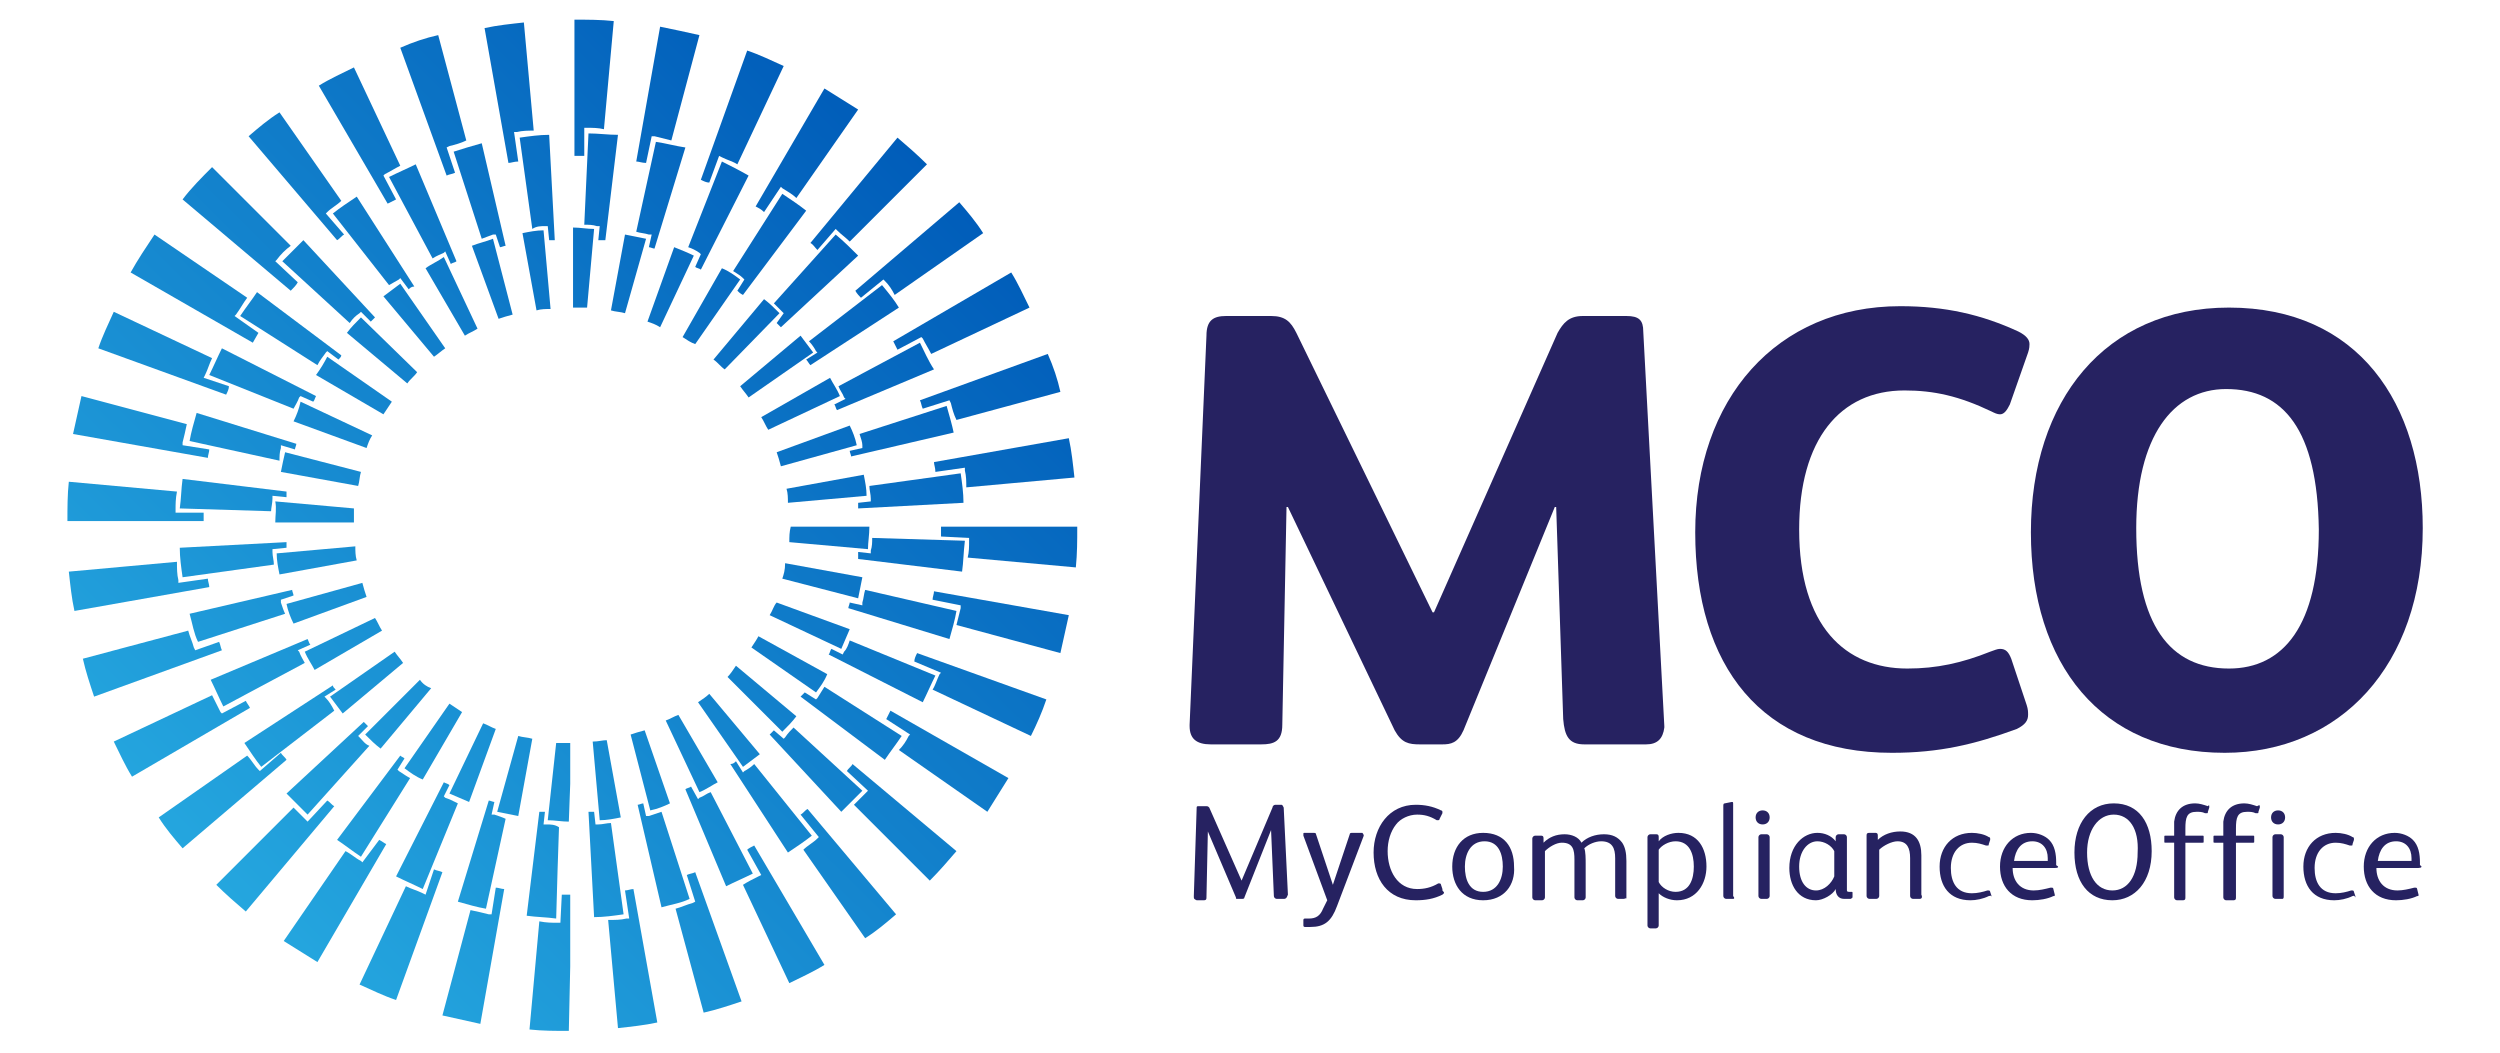 <?xml version="1.0" encoding="utf-8"?>
<!-- Generator: Adobe Illustrator 19.0.0, SVG Export Plug-In . SVG Version: 6.00 Build 0)  -->
<svg version="1.1" id="Layer_1" xmlns="http://www.w3.org/2000/svg" xmlns:xlink="http://www.w3.org/1999/xlink" x="0px" y="0px"
	 viewBox="0 0 178 75" style="enable-background:new 0 0 178 75;" xml:space="preserve">
<style type="text/css">
	.st0{fill:url(#XMLID_2_);}
	.st1{fill:url(#XMLID_3_);}
	.st2{fill:url(#XMLID_4_);}
	.st3{fill:url(#XMLID_5_);}
	.st4{fill:url(#XMLID_6_);}
	.st5{fill:url(#XMLID_7_);}
	.st6{fill:url(#XMLID_8_);}
	.st7{fill:url(#XMLID_9_);}
	.st8{fill:url(#XMLID_10_);}
	.st9{fill:url(#XMLID_11_);}
	.st10{fill:url(#XMLID_12_);}
	.st11{fill:url(#XMLID_13_);}
	.st12{fill:url(#XMLID_14_);}
	.st13{fill:url(#XMLID_15_);}
	.st14{fill:url(#XMLID_16_);}
	.st15{fill:url(#XMLID_17_);}
	.st16{fill:url(#XMLID_18_);}
	.st17{fill:url(#XMLID_19_);}
	.st18{fill:url(#XMLID_20_);}
	.st19{fill:url(#XMLID_21_);}
	.st20{fill:url(#XMLID_22_);}
	.st21{fill:url(#XMLID_23_);}
	.st22{fill:url(#XMLID_24_);}
	.st23{fill:url(#XMLID_25_);}
	.st24{fill:url(#XMLID_26_);}
	.st25{fill:url(#XMLID_27_);}
	.st26{fill:url(#XMLID_28_);}
	.st27{fill:url(#XMLID_29_);}
	.st28{fill:url(#XMLID_30_);}
	.st29{fill:url(#XMLID_31_);}
	.st30{fill:url(#XMLID_32_);}
	.st31{fill:url(#XMLID_33_);}
	.st32{fill:url(#XMLID_34_);}
	.st33{fill:url(#XMLID_35_);}
	.st34{fill:url(#XMLID_36_);}
	.st35{fill:url(#XMLID_37_);}
	.st36{fill:url(#XMLID_38_);}
	.st37{fill:url(#XMLID_39_);}
	.st38{fill:url(#XMLID_40_);}
	.st39{fill:url(#XMLID_41_);}
	.st40{fill:url(#XMLID_42_);}
	.st41{fill:url(#XMLID_43_);}
	.st42{fill:url(#XMLID_44_);}
	.st43{fill:url(#XMLID_45_);}
	.st44{fill:url(#XMLID_46_);}
	.st45{fill:url(#XMLID_47_);}
	.st46{fill:url(#XMLID_48_);}
	.st47{fill:url(#XMLID_49_);}
	.st48{fill:url(#XMLID_50_);}
	.st49{fill:url(#XMLID_51_);}
	.st50{fill:url(#XMLID_52_);}
	.st51{fill:url(#XMLID_53_);}
	.st52{fill:url(#XMLID_54_);}
	.st53{fill:url(#XMLID_55_);}
	.st54{fill:url(#XMLID_56_);}
	.st55{fill:url(#XMLID_57_);}
	.st56{fill:url(#XMLID_58_);}
	.st57{fill:url(#XMLID_59_);}
	.st58{fill:url(#XMLID_60_);}
	.st59{fill:url(#XMLID_61_);}
	.st60{fill:url(#XMLID_62_);}
	.st61{fill:url(#XMLID_63_);}
	.st62{fill:url(#XMLID_64_);}
	.st63{fill:url(#XMLID_65_);}
	.st64{fill:url(#XMLID_66_);}
	.st65{fill:url(#XMLID_67_);}
	.st66{fill:url(#XMLID_68_);}
	.st67{fill:url(#XMLID_69_);}
	.st68{fill:url(#XMLID_70_);}
	.st69{fill:url(#XMLID_71_);}
	.st70{fill:url(#XMLID_72_);}
	.st71{fill:url(#XMLID_73_);}
	.st72{fill:url(#XMLID_74_);}
	.st73{fill:url(#XMLID_75_);}
	.st74{fill:url(#XMLID_76_);}
	.st75{fill:url(#XMLID_77_);}
	.st76{fill:url(#XMLID_78_);}
	.st77{fill:url(#XMLID_79_);}
	.st78{fill:url(#XMLID_80_);}
	.st79{fill:url(#XMLID_81_);}
	.st80{fill:url(#XMLID_82_);}
	.st81{fill:url(#XMLID_83_);}
	.st82{fill:url(#XMLID_84_);}
	.st83{fill:url(#XMLID_85_);}
	.st84{fill:url(#XMLID_86_);}
	.st85{fill:url(#XMLID_87_);}
	.st86{fill:url(#XMLID_88_);}
	.st87{fill:url(#XMLID_89_);}
	.st88{fill:url(#XMLID_90_);}
	.st89{fill:url(#XMLID_91_);}
	.st90{fill:url(#XMLID_92_);}
	.st91{fill:url(#XMLID_93_);}
	.st92{fill:url(#XMLID_94_);}
	.st93{fill:url(#XMLID_95_);}
	.st94{fill:url(#XMLID_96_);}
	.st95{fill:url(#XMLID_97_);}
	.st96{fill:url(#XMLID_98_);}
	.st97{fill:url(#XMLID_99_);}
	.st98{fill:url(#XMLID_100_);}
	.st99{fill:url(#XMLID_101_);}
	.st100{fill:url(#XMLID_102_);}
	.st101{fill:url(#XMLID_103_);}
	.st102{fill:url(#XMLID_104_);}
	.st103{fill:url(#XMLID_105_);}
	.st104{fill:url(#XMLID_106_);}
	.st105{fill:url(#XMLID_107_);}
	.st106{fill:url(#XMLID_108_);}
	.st107{fill:url(#XMLID_109_);}
	.st108{fill:#262261;}
</style>
<g id="XMLID_305_">
	<g id="XMLID_359_">
		<g id="XMLID_468_">
			<linearGradient id="XMLID_2_" gradientUnits="userSpaceOnUse" x1="-8.255" y1="43.62" x2="44.722" y2="-10.06">
				<stop  offset="0" style="stop-color:#26A9E0"/>
				<stop  offset="1" style="stop-color:#005CB9"/>
			</linearGradient>
			<path id="XMLID_302_" class="st0" d="M16.7,22.5l0.1-0.1c0.3-0.4,0.5-0.8,0.8-1.2L11,16.7c-0.6,0.9-1.2,1.8-1.7,2.7l8.7,5
				c0.1-0.2,0.3-0.5,0.4-0.7L16.7,22.5z"/>
		</g>
		<g id="XMLID_466_">
			<linearGradient id="XMLID_3_" gradientUnits="userSpaceOnUse" x1="-8.711" y1="43.173" x2="44.268" y2="-10.509">
				<stop  offset="0" style="stop-color:#26A9E0"/>
				<stop  offset="1" style="stop-color:#005CB9"/>
			</linearGradient>
			<path id="XMLID_300_" class="st1" d="M19.6,18.6l0.1-0.1c0.3-0.4,0.6-0.7,1-1l-5.6-5.6c-0.7,0.7-1.5,1.5-2.1,2.3l7.7,6.5
				c0.2-0.2,0.4-0.4,0.5-0.6L19.6,18.6z"/>
		</g>
		<linearGradient id="XMLID_4_" gradientUnits="userSpaceOnUse" x1="28.764" y1="80.156" x2="81.742" y2="26.475">
			<stop  offset="0" style="stop-color:#26A9E0"/>
			<stop  offset="1" style="stop-color:#005CB9"/>
		</linearGradient>
		<path id="XMLID_299_" class="st2" d="M40.6,68.8l0-5.1c-0.2,0-0.4,0-0.6,0l-0.1,2l-0.2,0c-0.4,0-0.8,0-1.3-0.1l-0.7,7.7
			c0.9,0.1,1.9,0.1,2.8,0.1L40.6,68.8z"/>
		<linearGradient id="XMLID_5_" gradientUnits="userSpaceOnUse" x1="31.292" y1="82.65" x2="84.27" y2="28.969">
			<stop  offset="0" style="stop-color:#26A9E0"/>
			<stop  offset="1" style="stop-color:#005CB9"/>
		</linearGradient>
		<path id="XMLID_298_" class="st3" d="M45.1,63.3c-0.2,0-0.4,0.1-0.6,0.1l0.3,2l-0.2,0c-0.4,0.1-0.8,0.1-1.3,0.1l0.7,7.7
			c0.9-0.1,1.9-0.2,2.8-0.4L45.1,63.3z"/>
		<linearGradient id="XMLID_6_" gradientUnits="userSpaceOnUse" x1="25.691" y1="77.122" x2="78.668" y2="23.441">
			<stop  offset="0" style="stop-color:#26A9E0"/>
			<stop  offset="1" style="stop-color:#005CB9"/>
		</linearGradient>
		<path id="XMLID_297_" class="st4" d="M35,65.1l-0.2,0c-0.4-0.1-0.8-0.2-1.3-0.3l-2,7.5c0.9,0.2,1.8,0.4,2.7,0.6l1.7-9.6
			c-0.2,0-0.4-0.1-0.6-0.1L35,65.1z"/>
		<linearGradient id="XMLID_7_" gradientUnits="userSpaceOnUse" x1="33.296" y1="84.628" x2="86.274" y2="30.947">
			<stop  offset="0" style="stop-color:#26A9E0"/>
			<stop  offset="1" style="stop-color:#005CB9"/>
		</linearGradient>
		<path id="XMLID_296_" class="st5" d="M49.5,62.1c-0.2,0.1-0.4,0.1-0.6,0.2l0.6,1.9l-0.2,0.1c-0.4,0.1-0.8,0.3-1.2,0.4l2,7.4
			c0.9-0.2,1.8-0.5,2.7-0.8L49.5,62.1z"/>
		<linearGradient id="XMLID_8_" gradientUnits="userSpaceOnUse" x1="22.155" y1="73.632" x2="75.132" y2="19.952">
			<stop  offset="0" style="stop-color:#26A9E0"/>
			<stop  offset="1" style="stop-color:#005CB9"/>
		</linearGradient>
		<path id="XMLID_295_" class="st6" d="M30.3,63.7l-0.2-0.1c-0.4-0.2-0.8-0.3-1.2-0.5l-3.3,7c0.9,0.4,1.7,0.8,2.6,1.1l3.3-9.1
			c-0.2-0.1-0.4-0.1-0.6-0.2L30.3,63.7z"/>
		<linearGradient id="XMLID_9_" gradientUnits="userSpaceOnUse" x1="34.693" y1="86.005" x2="87.669" y2="32.325">
			<stop  offset="0" style="stop-color:#26A9E0"/>
			<stop  offset="1" style="stop-color:#005CB9"/>
		</linearGradient>
		<path id="XMLID_294_" class="st7" d="M53.7,60.2c-0.2,0.1-0.4,0.2-0.5,0.3l1,1.8L54,62.4c-0.4,0.2-0.8,0.4-1.1,0.6l3.3,7
			c0.8-0.4,1.7-0.8,2.5-1.3L53.7,60.2z"/>
		<linearGradient id="XMLID_10_" gradientUnits="userSpaceOnUse" x1="18.352" y1="69.879" x2="71.33" y2="16.198">
			<stop  offset="0" style="stop-color:#26A9E0"/>
			<stop  offset="1" style="stop-color:#005CB9"/>
		</linearGradient>
		<path id="XMLID_293_" class="st8" d="M25.8,61.4l-0.1-0.1c-0.4-0.2-0.7-0.5-1.1-0.7L20.2,67c0.8,0.5,1.6,1,2.4,1.5l4.9-8.4
			c-0.2-0.1-0.3-0.2-0.5-0.3L25.8,61.4z"/>
		<linearGradient id="XMLID_11_" gradientUnits="userSpaceOnUse" x1="35.441" y1="86.744" x2="88.418" y2="33.064">
			<stop  offset="0" style="stop-color:#26A9E0"/>
			<stop  offset="1" style="stop-color:#005CB9"/>
		</linearGradient>
		<path id="XMLID_292_" class="st9" d="M57.5,57.6c-0.2,0.1-0.3,0.3-0.5,0.4l1.3,1.6l-0.1,0.1c-0.3,0.3-0.7,0.5-1,0.8l4.4,6.3
			c0.8-0.5,1.5-1.1,2.2-1.7L57.5,57.6z"/>
		<linearGradient id="XMLID_12_" gradientUnits="userSpaceOnUse" x1="14.384" y1="65.964" x2="67.363" y2="12.282">
			<stop  offset="0" style="stop-color:#26A9E0"/>
			<stop  offset="1" style="stop-color:#005CB9"/>
		</linearGradient>
		<path id="XMLID_291_" class="st10" d="M21.9,58.5l-0.1-0.1c-0.3-0.3-0.6-0.6-0.9-0.9L15.4,63c0.7,0.7,1.4,1.3,2.1,1.9l6.3-7.5
			c-0.2-0.1-0.3-0.3-0.5-0.4L21.9,58.5z"/>
		<linearGradient id="XMLID_13_" gradientUnits="userSpaceOnUse" x1="35.55" y1="86.851" x2="88.526" y2="33.171">
			<stop  offset="0" style="stop-color:#26A9E0"/>
			<stop  offset="1" style="stop-color:#005CB9"/>
		</linearGradient>
		<path id="XMLID_290_" class="st11" d="M60.7,54.4c-0.1,0.2-0.3,0.3-0.4,0.5l1.5,1.4l-0.1,0.1c-0.3,0.3-0.6,0.6-0.9,0.9l5.4,5.4
			c0.7-0.7,1.3-1.4,1.9-2.1L60.7,54.4z"/>
		<linearGradient id="XMLID_14_" gradientUnits="userSpaceOnUse" x1="10.251" y1="61.885" x2="63.228" y2="8.205">
			<stop  offset="0" style="stop-color:#26A9E0"/>
			<stop  offset="1" style="stop-color:#005CB9"/>
		</linearGradient>
		<path id="XMLID_289_" class="st12" d="M18.5,54.9l-0.1-0.1c-0.3-0.3-0.5-0.7-0.8-1l-6.3,4.4c0.5,0.8,1.1,1.5,1.7,2.2l7.4-6.3
			c-0.1-0.2-0.3-0.3-0.4-0.5L18.5,54.9z"/>
		<linearGradient id="XMLID_15_" gradientUnits="userSpaceOnUse" x1="35.098" y1="86.407" x2="88.076" y2="32.725">
			<stop  offset="0" style="stop-color:#26A9E0"/>
			<stop  offset="1" style="stop-color:#005CB9"/>
		</linearGradient>
		<path id="XMLID_288_" class="st13" d="M63.4,50.6c-0.1,0.2-0.2,0.4-0.3,0.6l1.7,1.1l-0.1,0.1c-0.2,0.4-0.4,0.7-0.7,1l6.3,4.4
			c0.5-0.8,1-1.6,1.5-2.4L63.4,50.6z"/>
		<linearGradient id="XMLID_16_" gradientUnits="userSpaceOnUse" x1="6.493" y1="58.176" x2="59.471" y2="4.495">
			<stop  offset="0" style="stop-color:#26A9E0"/>
			<stop  offset="1" style="stop-color:#005CB9"/>
		</linearGradient>
		<path id="XMLID_287_" class="st14" d="M15.8,50.8l-0.1-0.1c-0.2-0.4-0.4-0.8-0.6-1.2l-7,3.3c0.4,0.8,0.8,1.7,1.3,2.5l8.4-4.9
			c-0.1-0.2-0.2-0.3-0.3-0.5L15.8,50.8z"/>
		<linearGradient id="XMLID_17_" gradientUnits="userSpaceOnUse" x1="33.989" y1="85.313" x2="86.968" y2="31.631">
			<stop  offset="0" style="stop-color:#26A9E0"/>
			<stop  offset="1" style="stop-color:#005CB9"/>
		</linearGradient>
		<path id="XMLID_286_" class="st15" d="M65.3,46.5c-0.1,0.2-0.2,0.4-0.2,0.6l1.9,0.8L66.9,48c-0.2,0.4-0.3,0.8-0.5,1.1l7,3.3
			c0.4-0.8,0.8-1.7,1.1-2.6L65.3,46.5z"/>
		<linearGradient id="XMLID_18_" gradientUnits="userSpaceOnUse" x1="2.947" y1="54.676" x2="55.925" y2="0.996">
			<stop  offset="0" style="stop-color:#26A9E0"/>
			<stop  offset="1" style="stop-color:#005CB9"/>
		</linearGradient>
		<path id="XMLID_285_" class="st16" d="M13.9,46.3l-0.1-0.2c-0.1-0.4-0.3-0.8-0.4-1.2l-7.5,2c0.2,0.9,0.5,1.8,0.8,2.7l9.1-3.3
			c-0.1-0.2-0.1-0.4-0.2-0.6L13.9,46.3z"/>
		<linearGradient id="XMLID_19_" gradientUnits="userSpaceOnUse" x1="32.253" y1="83.599" x2="85.23" y2="29.917">
			<stop  offset="0" style="stop-color:#26A9E0"/>
			<stop  offset="1" style="stop-color:#005CB9"/>
		</linearGradient>
		<path id="XMLID_284_" class="st17" d="M66.5,42.1c0,0.2-0.1,0.4-0.1,0.6l2,0.4l0,0.2c-0.1,0.4-0.2,0.8-0.3,1.2l7.4,2
			c0.2-0.9,0.4-1.8,0.6-2.7L66.5,42.1z"/>
		<linearGradient id="XMLID_20_" gradientUnits="userSpaceOnUse" x1="-0.278" y1="51.493" x2="52.7" y2="-2.188">
			<stop  offset="0" style="stop-color:#26A9E0"/>
			<stop  offset="1" style="stop-color:#005CB9"/>
		</linearGradient>
		<path id="XMLID_283_" class="st18" d="M12.7,41.5l0-0.2c-0.1-0.4-0.1-0.8-0.1-1.3l-7.7,0.7c0.1,0.9,0.2,1.9,0.4,2.8l9.6-1.7
			c0-0.2-0.1-0.4-0.1-0.6L12.7,41.5z"/>
		<linearGradient id="XMLID_21_" gradientUnits="userSpaceOnUse" x1="29.926" y1="81.302" x2="82.903" y2="27.621">
			<stop  offset="0" style="stop-color:#26A9E0"/>
			<stop  offset="1" style="stop-color:#005CB9"/>
		</linearGradient>
		<path id="XMLID_282_" class="st19" d="M67,37.5c0,0.2,0,0.4,0,0.7l2,0.1l0,0.2c0,0.4,0,0.8-0.1,1.2l7.7,0.7c0.1-1,0.1-1.9,0.1-2.9
			L67,37.5z"/>
		<linearGradient id="XMLID_22_" gradientUnits="userSpaceOnUse" x1="-3.087" y1="48.721" x2="49.891" y2="-4.96">
			<stop  offset="0" style="stop-color:#26A9E0"/>
			<stop  offset="1" style="stop-color:#005CB9"/>
		</linearGradient>
		<path id="XMLID_281_" class="st20" d="M12.5,36.5l0-0.2c0-0.4,0-0.8,0.1-1.3l-7.7-0.7c-0.1,0.9-0.1,1.9-0.1,2.8h9.7
			c0-0.2,0-0.4,0-0.6L12.5,36.5z"/>
		<linearGradient id="XMLID_23_" gradientUnits="userSpaceOnUse" x1="27.092" y1="78.504" x2="80.069" y2="24.824">
			<stop  offset="0" style="stop-color:#26A9E0"/>
			<stop  offset="1" style="stop-color:#005CB9"/>
		</linearGradient>
		<path id="XMLID_280_" class="st21" d="M68.7,33.3l0,0.2c0.1,0.4,0.1,0.8,0.1,1.2l7.7-0.7c-0.1-0.9-0.2-1.9-0.4-2.8l-9.6,1.7
			c0,0.2,0.1,0.4,0.1,0.7L68.7,33.3z"/>
		<linearGradient id="XMLID_24_" gradientUnits="userSpaceOnUse" x1="-5.405" y1="46.434" x2="47.572" y2="-7.247">
			<stop  offset="0" style="stop-color:#26A9E0"/>
			<stop  offset="1" style="stop-color:#005CB9"/>
		</linearGradient>
		<path id="XMLID_279_" class="st22" d="M13,31.7l0-0.2c0.1-0.4,0.2-0.8,0.3-1.3l-7.5-2c-0.2,0.9-0.4,1.8-0.6,2.7l9.6,1.7
			c0-0.2,0.1-0.4,0.1-0.6L13,31.7z"/>
		<linearGradient id="XMLID_25_" gradientUnits="userSpaceOnUse" x1="23.864" y1="75.319" x2="76.841" y2="21.639">
			<stop  offset="0" style="stop-color:#26A9E0"/>
			<stop  offset="1" style="stop-color:#005CB9"/>
		</linearGradient>
		<path id="XMLID_278_" class="st23" d="M67.6,28.5l0.1,0.2c0.1,0.4,0.2,0.8,0.4,1.2l7.4-2c-0.2-0.9-0.5-1.8-0.9-2.7l-9.1,3.3
			c0.1,0.2,0.1,0.4,0.2,0.6L67.6,28.5z"/>
		<linearGradient id="XMLID_26_" gradientUnits="userSpaceOnUse" x1="-7.146" y1="44.715" x2="45.831" y2="-8.965">
			<stop  offset="0" style="stop-color:#26A9E0"/>
			<stop  offset="1" style="stop-color:#005CB9"/>
		</linearGradient>
		<path id="XMLID_277_" class="st24" d="M14.5,26.9l0.1-0.2c0.2-0.4,0.3-0.8,0.5-1.2l-7-3.3c-0.4,0.9-0.8,1.7-1.1,2.6l9.1,3.3
			c0.1-0.2,0.2-0.4,0.2-0.6L14.5,26.9z"/>
		<linearGradient id="XMLID_27_" gradientUnits="userSpaceOnUse" x1="20.316" y1="71.818" x2="73.293" y2="18.137">
			<stop  offset="0" style="stop-color:#26A9E0"/>
			<stop  offset="1" style="stop-color:#005CB9"/>
		</linearGradient>
		<path id="XMLID_276_" class="st25" d="M65.6,24l0.1,0.1c0.2,0.4,0.4,0.7,0.6,1.1l7-3.3c-0.4-0.8-0.8-1.7-1.3-2.5l-8.4,4.9
			c0.1,0.2,0.2,0.4,0.3,0.6L65.6,24z"/>
		<linearGradient id="XMLID_28_" gradientUnits="userSpaceOnUse" x1="16.557" y1="68.108" x2="69.534" y2="14.427">
			<stop  offset="0" style="stop-color:#26A9E0"/>
			<stop  offset="1" style="stop-color:#005CB9"/>
		</linearGradient>
		<path id="XMLID_275_" class="st26" d="M62.9,19.9L63,20c0.3,0.3,0.5,0.6,0.7,1l6.3-4.4c-0.5-0.8-1.1-1.5-1.7-2.2l-7.4,6.3
			c0.1,0.2,0.3,0.4,0.4,0.5L62.9,19.9z"/>
		<linearGradient id="XMLID_29_" gradientUnits="userSpaceOnUse" x1="12.42" y1="64.023" x2="65.397" y2="10.344">
			<stop  offset="0" style="stop-color:#26A9E0"/>
			<stop  offset="1" style="stop-color:#005CB9"/>
		</linearGradient>
		<path id="XMLID_274_" class="st27" d="M59.5,16.3l0.1,0.1c0.3,0.3,0.6,0.5,0.9,0.8l5.5-5.5c-0.7-0.7-1.4-1.3-2.1-1.9l-6.2,7.5
			c0.2,0.1,0.3,0.3,0.5,0.5L59.5,16.3z"/>
		<linearGradient id="XMLID_30_" gradientUnits="userSpaceOnUse" x1="-8.609" y1="43.271" x2="44.368" y2="-10.409">
			<stop  offset="0" style="stop-color:#26A9E0"/>
			<stop  offset="1" style="stop-color:#005CB9"/>
		</linearGradient>
		<path id="XMLID_273_" class="st28" d="M23.2,15.2l0.1-0.1c0.3-0.3,0.7-0.5,1-0.8L19.9,8c-0.8,0.5-1.5,1.1-2.2,1.7l6.3,7.4
			c0.2-0.1,0.3-0.3,0.5-0.4L23.2,15.2z"/>
		<linearGradient id="XMLID_31_" gradientUnits="userSpaceOnUse" x1="8.457" y1="60.114" x2="61.434" y2="6.433">
			<stop  offset="0" style="stop-color:#26A9E0"/>
			<stop  offset="1" style="stop-color:#005CB9"/>
		</linearGradient>
		<path id="XMLID_272_" class="st29" d="M55.6,13.3l0.1,0.1c0.3,0.2,0.7,0.4,1,0.7l4.4-6.3c-0.8-0.5-1.6-1-2.4-1.5l-4.9,8.4
			c0.2,0.1,0.4,0.2,0.6,0.4L55.6,13.3z"/>
		<linearGradient id="XMLID_32_" gradientUnits="userSpaceOnUse" x1="-7.863" y1="44.009" x2="45.115" y2="-9.673">
			<stop  offset="0" style="stop-color:#26A9E0"/>
			<stop  offset="1" style="stop-color:#005CB9"/>
		</linearGradient>
		<path id="XMLID_271_" class="st30" d="M27.3,12.5l0.1-0.1c0.4-0.2,0.7-0.4,1.1-0.6l-3.3-7c-0.8,0.4-1.7,0.8-2.5,1.3l4.9,8.4
			c0.2-0.1,0.4-0.2,0.6-0.3L27.3,12.5z"/>
		<linearGradient id="XMLID_33_" gradientUnits="userSpaceOnUse" x1="4.657" y1="56.364" x2="57.635" y2="2.683">
			<stop  offset="0" style="stop-color:#26A9E0"/>
			<stop  offset="1" style="stop-color:#005CB9"/>
		</linearGradient>
		<path id="XMLID_270_" class="st31" d="M51.2,11.1l0.2,0.1c0.4,0.2,0.8,0.3,1.1,0.5l3.3-7c-0.9-0.4-1.7-0.8-2.6-1.1l-3.3,9.2
			c0.2,0.1,0.4,0.2,0.6,0.2L51.2,11.1z"/>
		<linearGradient id="XMLID_34_" gradientUnits="userSpaceOnUse" x1="-6.469" y1="45.386" x2="46.51" y2="-8.296">
			<stop  offset="0" style="stop-color:#26A9E0"/>
			<stop  offset="1" style="stop-color:#005CB9"/>
		</linearGradient>
		<path id="XMLID_269_" class="st32" d="M31.8,10.5l0.2-0.1c0.4-0.1,0.8-0.2,1.2-0.4l-2-7.5c-0.9,0.2-1.8,0.5-2.7,0.9l3.3,9.1
			c0.2-0.1,0.4-0.1,0.6-0.2L31.8,10.5z"/>
		<linearGradient id="XMLID_35_" gradientUnits="userSpaceOnUse" x1="1.127" y1="52.881" x2="54.105" y2="-0.8">
			<stop  offset="0" style="stop-color:#26A9E0"/>
			<stop  offset="1" style="stop-color:#005CB9"/>
		</linearGradient>
		<path id="XMLID_268_" class="st33" d="M46.4,9.7l0.2,0c0.4,0.1,0.8,0.2,1.2,0.3l2-7.5C48.9,2.3,48,2.1,47,1.9l-1.7,9.6
			c0.2,0,0.4,0.1,0.7,0.1L46.4,9.7z"/>
		<linearGradient id="XMLID_36_" gradientUnits="userSpaceOnUse" x1="-4.463" y1="47.364" x2="48.515" y2="-6.317">
			<stop  offset="0" style="stop-color:#26A9E0"/>
			<stop  offset="1" style="stop-color:#005CB9"/>
		</linearGradient>
		<path id="XMLID_267_" class="st34" d="M36.6,9.4l0.2,0c0.4-0.1,0.8-0.1,1.2-0.1l-0.7-7.7c-0.9,0.1-1.9,0.2-2.8,0.4l1.7,9.6
			c0.2,0,0.4-0.1,0.7-0.1L36.6,9.4z"/>
		<linearGradient id="XMLID_37_" gradientUnits="userSpaceOnUse" x1="-1.915" y1="49.877" x2="51.062" y2="-3.803">
			<stop  offset="0" style="stop-color:#26A9E0"/>
			<stop  offset="1" style="stop-color:#005CB9"/>
		</linearGradient>
		<path id="XMLID_266_" class="st35" d="M41.6,9.1l0.2,0c0.4,0,0.8,0,1.2,0.1l0.7-7.7c-0.9-0.1-1.9-0.1-2.8-0.1v9.7
			c0.2,0,0.5,0,0.7,0L41.6,9.1z"/>
		<linearGradient id="XMLID_38_" gradientUnits="userSpaceOnUse" x1="24.615" y1="76.06" x2="77.593" y2="22.38">
			<stop  offset="0" style="stop-color:#26A9E0"/>
			<stop  offset="1" style="stop-color:#005CB9"/>
		</linearGradient>
		<path id="XMLID_265_" class="st36" d="M38.9,58.7l-0.2,0l0.1-0.9c-0.1,0-0.3,0-0.4,0l-0.9,7.4c0.7,0.1,1.4,0.1,2.1,0.2l0.1-3.5
			l0.1-3C39.5,58.7,39.2,58.7,38.9,58.7z"/>
		<linearGradient id="XMLID_39_" gradientUnits="userSpaceOnUse" x1="26.714" y1="78.132" x2="79.691" y2="24.451">
			<stop  offset="0" style="stop-color:#26A9E0"/>
			<stop  offset="1" style="stop-color:#005CB9"/>
		</linearGradient>
		<path id="XMLID_264_" class="st37" d="M42.6,58.7l-0.2,0l-0.1-0.9c-0.1,0-0.3,0-0.4,0l0.4,7.5c0.7,0,1.4-0.1,2.1-0.2l-0.9-6.5
			C43.2,58.6,42.9,58.7,42.6,58.7z"/>
		<linearGradient id="XMLID_40_" gradientUnits="userSpaceOnUse" x1="22.166" y1="73.643" x2="75.143" y2="19.963">
			<stop  offset="0" style="stop-color:#26A9E0"/>
			<stop  offset="1" style="stop-color:#005CB9"/>
		</linearGradient>
		<path id="XMLID_263_" class="st38" d="M35.2,58L35,58l0.2-0.9c-0.1,0-0.3-0.1-0.4-0.1l-2.2,7.2c0.7,0.2,1.4,0.4,2,0.5l1.4-6.4
			C35.8,58.2,35.5,58.1,35.2,58z"/>
		<linearGradient id="XMLID_41_" gradientUnits="userSpaceOnUse" x1="28.418" y1="79.813" x2="81.395" y2="26.133">
			<stop  offset="0" style="stop-color:#26A9E0"/>
			<stop  offset="1" style="stop-color:#005CB9"/>
		</linearGradient>
		<path id="XMLID_262_" class="st39" d="M47.1,57.8c-0.3,0.1-0.6,0.2-0.9,0.3l-0.2,0l-0.2-0.9c-0.1,0-0.3,0.1-0.4,0.1l1.7,7.3
			c0.7-0.2,1.4-0.3,2-0.6L47.1,57.8z"/>
		<linearGradient id="XMLID_42_" gradientUnits="userSpaceOnUse" x1="19.458" y1="70.971" x2="72.436" y2="17.29">
			<stop  offset="0" style="stop-color:#26A9E0"/>
			<stop  offset="1" style="stop-color:#005CB9"/>
		</linearGradient>
		<path id="XMLID_261_" class="st40" d="M31.7,56.8l-0.1-0.1l0.4-0.8c-0.1-0.1-0.2-0.1-0.4-0.2l-3.4,6.7c0.6,0.3,1.3,0.6,1.9,0.9
			l2.5-6.1C32.2,57,32,56.9,31.7,56.8z"/>
		<linearGradient id="XMLID_43_" gradientUnits="userSpaceOnUse" x1="29.665" y1="81.043" x2="82.641" y2="27.364">
			<stop  offset="0" style="stop-color:#26A9E0"/>
			<stop  offset="1" style="stop-color:#005CB9"/>
		</linearGradient>
		<path id="XMLID_260_" class="st41" d="M50.6,56.4c-0.3,0.1-0.5,0.3-0.8,0.4l-0.1,0.1L49.2,56c-0.1,0.1-0.3,0.1-0.4,0.2l2.9,6.9
			c0.6-0.3,1.3-0.6,1.9-0.9L50.6,56.4z"/>
		<linearGradient id="XMLID_44_" gradientUnits="userSpaceOnUse" x1="16.564" y1="68.115" x2="69.541" y2="14.435">
			<stop  offset="0" style="stop-color:#26A9E0"/>
			<stop  offset="1" style="stop-color:#005CB9"/>
		</linearGradient>
		<path id="XMLID_259_" class="st42" d="M28.4,54.9l-0.1-0.1l0.5-0.8c-0.1-0.1-0.2-0.1-0.3-0.2l-4.5,6c0.6,0.4,1.1,0.8,1.7,1.2
			l3.5-5.6C29,55.3,28.7,55.1,28.4,54.9z"/>
		<linearGradient id="XMLID_45_" gradientUnits="userSpaceOnUse" x1="30.417" y1="81.786" x2="83.394" y2="28.106">
			<stop  offset="0" style="stop-color:#26A9E0"/>
			<stop  offset="1" style="stop-color:#005CB9"/>
		</linearGradient>
		<path id="XMLID_258_" class="st43" d="M53.7,54.4c-0.2,0.2-0.5,0.4-0.7,0.5L52.9,55l-0.5-0.8c-0.1,0.1-0.2,0.2-0.4,0.2l4.1,6.3
			c0.6-0.4,1.2-0.8,1.7-1.2L53.7,54.4z"/>
		<linearGradient id="XMLID_46_" gradientUnits="userSpaceOnUse" x1="13.463" y1="65.055" x2="66.441" y2="11.374">
			<stop  offset="0" style="stop-color:#26A9E0"/>
			<stop  offset="1" style="stop-color:#005CB9"/>
		</linearGradient>
		<path id="XMLID_257_" class="st44" d="M25.6,52.5l-0.1-0.1l0.7-0.7c-0.1-0.1-0.2-0.2-0.3-0.3l-5.5,5.1c0.5,0.5,1,1,1.5,1.5
			l4.4-4.9C26,53,25.8,52.7,25.6,52.5z"/>
		<linearGradient id="XMLID_47_" gradientUnits="userSpaceOnUse" x1="30.664" y1="82.03" x2="83.641" y2="28.349">
			<stop  offset="0" style="stop-color:#26A9E0"/>
			<stop  offset="1" style="stop-color:#005CB9"/>
		</linearGradient>
		<path id="XMLID_256_" class="st45" d="M56.5,51.8c-0.2,0.2-0.4,0.4-0.6,0.7l-0.1,0.1L55.1,52c-0.1,0.1-0.2,0.2-0.3,0.3l5.1,5.5
			c0.5-0.5,1-1,1.5-1.5L56.5,51.8z"/>
		<linearGradient id="XMLID_48_" gradientUnits="userSpaceOnUse" x1="10.315" y1="61.948" x2="63.292" y2="8.267">
			<stop  offset="0" style="stop-color:#26A9E0"/>
			<stop  offset="1" style="stop-color:#005CB9"/>
		</linearGradient>
		<path id="XMLID_255_" class="st46" d="M23.2,49.7l-0.1-0.1l0.8-0.5c-0.1-0.1-0.2-0.2-0.2-0.3l-6.3,4.1c0.4,0.6,0.8,1.2,1.2,1.7
			l5.2-4C23.6,50.2,23.4,49.9,23.2,49.7z"/>
		<linearGradient id="XMLID_49_" gradientUnits="userSpaceOnUse" x1="30.482" y1="81.851" x2="83.46" y2="28.17">
			<stop  offset="0" style="stop-color:#26A9E0"/>
			<stop  offset="1" style="stop-color:#005CB9"/>
		</linearGradient>
		<path id="XMLID_254_" class="st47" d="M58.7,48.9c-0.2,0.3-0.3,0.5-0.5,0.8l-0.1,0.1l-0.8-0.5c-0.1,0.1-0.2,0.2-0.3,0.3l6,4.5
			c0.4-0.6,0.8-1.1,1.2-1.7L58.7,48.9z"/>
		<linearGradient id="XMLID_50_" gradientUnits="userSpaceOnUse" x1="7.363" y1="59.034" x2="60.34" y2="5.354">
			<stop  offset="0" style="stop-color:#26A9E0"/>
			<stop  offset="1" style="stop-color:#005CB9"/>
		</linearGradient>
		<path id="XMLID_253_" class="st48" d="M21.3,46.4l-0.1-0.1l0.9-0.4c-0.1-0.1-0.1-0.2-0.2-0.4l-6.9,2.9c0.3,0.6,0.6,1.3,0.9,1.9
			l5.8-3.1c0,0,0,0,0,0C21.6,47,21.4,46.7,21.3,46.4z"/>
		<linearGradient id="XMLID_51_" gradientUnits="userSpaceOnUse" x1="29.787" y1="81.166" x2="82.765" y2="27.484">
			<stop  offset="0" style="stop-color:#26A9E0"/>
			<stop  offset="1" style="stop-color:#005CB9"/>
		</linearGradient>
		<path id="XMLID_252_" class="st49" d="M60.5,45.6c-0.1,0.3-0.2,0.6-0.4,0.8L60,46.6l-0.8-0.4c-0.1,0.1-0.1,0.3-0.2,0.4l6.7,3.4
			c0.3-0.6,0.6-1.3,0.9-1.9L60.5,45.6z"/>
		<linearGradient id="XMLID_52_" gradientUnits="userSpaceOnUse" x1="4.596" y1="56.304" x2="57.574" y2="2.623">
			<stop  offset="0" style="stop-color:#26A9E0"/>
			<stop  offset="1" style="stop-color:#005CB9"/>
		</linearGradient>
		<path id="XMLID_251_" class="st50" d="M20,42.9l0-0.2l0.9-0.3c0-0.1-0.1-0.3-0.1-0.4l-7.3,1.7c0.2,0.7,0.3,1.4,0.6,2l6.2-2
			C20.2,43.5,20.1,43.2,20,42.9z"/>
		<linearGradient id="XMLID_53_" gradientUnits="userSpaceOnUse" x1="28.592" y1="79.985" x2="81.569" y2="26.304">
			<stop  offset="0" style="stop-color:#26A9E0"/>
			<stop  offset="1" style="stop-color:#005CB9"/>
		</linearGradient>
		<path id="XMLID_250_" class="st51" d="M61.6,42c-0.1,0.3-0.1,0.6-0.2,0.9l0,0.2l-0.9-0.2c0,0.1-0.1,0.3-0.1,0.4l7.2,2.2
			c0.2-0.7,0.4-1.4,0.5-2L61.6,42z"/>
		<linearGradient id="XMLID_54_" gradientUnits="userSpaceOnUse" x1="2.1" y1="53.84" x2="55.077" y2="0.159">
			<stop  offset="0" style="stop-color:#26A9E0"/>
			<stop  offset="1" style="stop-color:#005CB9"/>
		</linearGradient>
		<path id="XMLID_249_" class="st52" d="M19.4,39.3l0-0.2l1-0.1c0-0.1,0-0.3,0-0.4L12.8,39c0,0.7,0.1,1.4,0.2,2.1l6.5-0.9
			C19.5,39.9,19.4,39.6,19.4,39.3z"/>
		<linearGradient id="XMLID_55_" gradientUnits="userSpaceOnUse" x1="26.933" y1="78.347" x2="79.91" y2="24.667">
			<stop  offset="0" style="stop-color:#26A9E0"/>
			<stop  offset="1" style="stop-color:#005CB9"/>
		</linearGradient>
		<path id="XMLID_248_" class="st53" d="M62.1,38.3c0,0.3,0,0.6-0.1,0.9l0,0.2l-0.9-0.1c0,0.2,0,0.3,0,0.5l7.4,0.9
			c0.1-0.7,0.1-1.4,0.2-2.2L62.1,38.3z"/>
		<linearGradient id="XMLID_56_" gradientUnits="userSpaceOnUse" x1="-4.119966e-02" y1="51.727" x2="52.936" y2="-1.953">
			<stop  offset="0" style="stop-color:#26A9E0"/>
			<stop  offset="1" style="stop-color:#005CB9"/>
		</linearGradient>
		<path id="XMLID_247_" class="st54" d="M19.4,35.5l0-0.2l1,0.1c0-0.1,0-0.3,0-0.4L13,34.1c-0.1,0.7-0.1,1.4-0.2,2.1l6.5,0.2
			C19.3,36.2,19.4,35.8,19.4,35.5z"/>
		<linearGradient id="XMLID_57_" gradientUnits="userSpaceOnUse" x1="24.766" y1="76.21" x2="77.744" y2="22.528">
			<stop  offset="0" style="stop-color:#26A9E0"/>
			<stop  offset="1" style="stop-color:#005CB9"/>
		</linearGradient>
		<path id="XMLID_246_" class="st55" d="M68.4,33.7l-6.5,0.9c0,0.3,0.1,0.6,0.1,0.9l0,0.2l-0.9,0.1c0,0.1,0,0.3,0,0.4l7.5-0.4
			C68.6,35.1,68.5,34.4,68.4,33.7z"/>
		<linearGradient id="XMLID_58_" gradientUnits="userSpaceOnUse" x1="-1.699" y1="50.093" x2="51.281" y2="-3.59">
			<stop  offset="0" style="stop-color:#26A9E0"/>
			<stop  offset="1" style="stop-color:#005CB9"/>
		</linearGradient>
		<path id="XMLID_245_" class="st56" d="M20,31.9l0-0.2L21,32c0-0.1,0.1-0.3,0.1-0.4L14,29.4c-0.2,0.7-0.4,1.4-0.5,2l6.4,1.4
			C19.9,32.5,19.9,32.2,20,31.9z"/>
		<linearGradient id="XMLID_59_" gradientUnits="userSpaceOnUse" x1="22.271" y1="73.747" x2="75.248" y2="20.067">
			<stop  offset="0" style="stop-color:#26A9E0"/>
			<stop  offset="1" style="stop-color:#005CB9"/>
		</linearGradient>
		<path id="XMLID_244_" class="st57" d="M67.4,28.9l-6.2,2c0.1,0.3,0.2,0.6,0.2,0.8l0,0.2l-0.9,0.2c0,0.1,0.1,0.3,0.1,0.4l7.3-1.7
			C67.8,30.3,67.6,29.6,67.4,28.9z"/>
		<linearGradient id="XMLID_60_" gradientUnits="userSpaceOnUse" x1="-2.893" y1="48.912" x2="50.084" y2="-4.768">
			<stop  offset="0" style="stop-color:#26A9E0"/>
			<stop  offset="1" style="stop-color:#005CB9"/>
		</linearGradient>
		<path id="XMLID_243_" class="st58" d="M21.3,28.3l0.1-0.1l0.9,0.4c0.1-0.1,0.1-0.2,0.2-0.4l-6.7-3.4c-0.3,0.6-0.6,1.3-0.9,1.9
			l6,2.4C21,28.9,21.2,28.6,21.3,28.3z"/>
		<linearGradient id="XMLID_61_" gradientUnits="userSpaceOnUse" x1="19.506" y1="71.018" x2="72.483" y2="17.337">
			<stop  offset="0" style="stop-color:#26A9E0"/>
			<stop  offset="1" style="stop-color:#005CB9"/>
		</linearGradient>
		<path id="XMLID_242_" class="st59" d="M65.5,24.4l-5.8,3.1c0.1,0.3,0.3,0.5,0.4,0.8l0.1,0.1l-0.8,0.4c0.1,0.1,0.1,0.3,0.2,0.4
			l6.9-2.9C66.1,25.7,65.8,25,65.5,24.4z"/>
		<linearGradient id="XMLID_62_" gradientUnits="userSpaceOnUse" x1="-3.59" y1="48.226" x2="49.389" y2="-5.457">
			<stop  offset="0" style="stop-color:#26A9E0"/>
			<stop  offset="1" style="stop-color:#005CB9"/>
		</linearGradient>
		<path id="XMLID_241_" class="st60" d="M23.2,25.1l0.1-0.1l0.8,0.6c0.1-0.1,0.2-0.2,0.2-0.3l-6-4.5c-0.4,0.6-0.8,1.1-1.2,1.7
			l5.5,3.5C22.8,25.6,23,25.4,23.2,25.1z"/>
		<linearGradient id="XMLID_63_" gradientUnits="userSpaceOnUse" x1="16.555" y1="68.105" x2="69.532" y2="14.425">
			<stop  offset="0" style="stop-color:#26A9E0"/>
			<stop  offset="1" style="stop-color:#005CB9"/>
		</linearGradient>
		<path id="XMLID_240_" class="st61" d="M62.8,20.3l-5.2,4c0.2,0.2,0.4,0.5,0.5,0.7l0.1,0.1l-0.8,0.5c0.1,0.1,0.2,0.3,0.3,0.4
			l6.3-4.1C63.7,21.4,63.3,20.9,62.8,20.3z"/>
		<linearGradient id="XMLID_64_" gradientUnits="userSpaceOnUse" x1="-3.775" y1="48.045" x2="49.205" y2="-5.638">
			<stop  offset="0" style="stop-color:#26A9E0"/>
			<stop  offset="1" style="stop-color:#005CB9"/>
		</linearGradient>
		<path id="XMLID_239_" class="st62" d="M25.6,22.3l0.1-0.1l0.7,0.7c0.1-0.1,0.2-0.2,0.3-0.3l-5.1-5.5c-0.5,0.5-1,1-1.5,1.5l4.8,4.4
			C25.1,22.7,25.3,22.5,25.6,22.3z"/>
		<linearGradient id="XMLID_65_" gradientUnits="userSpaceOnUse" x1="13.404" y1="64.996" x2="66.381" y2="11.316">
			<stop  offset="0" style="stop-color:#26A9E0"/>
			<stop  offset="1" style="stop-color:#005CB9"/>
		</linearGradient>
		<path id="XMLID_238_" class="st63" d="M59.5,16.7l-4.4,4.9c0.2,0.2,0.4,0.4,0.6,0.6l0.1,0.1L55.3,23c0.1,0.1,0.2,0.2,0.3,0.3
			l5.5-5.1C60.6,17.7,60.1,17.2,59.5,16.7z"/>
		<linearGradient id="XMLID_66_" gradientUnits="userSpaceOnUse" x1="-3.53" y1="48.284" x2="49.448" y2="-5.397">
			<stop  offset="0" style="stop-color:#26A9E0"/>
			<stop  offset="1" style="stop-color:#005CB9"/>
		</linearGradient>
		<path id="XMLID_237_" class="st64" d="M28.4,19.9l0.1-0.1l0.6,0.8c0.1-0.1,0.2-0.2,0.4-0.2L25.4,14c-0.6,0.4-1.2,0.8-1.7,1.2
			l4,5.1C27.9,20.2,28.2,20,28.4,19.9z"/>
		<linearGradient id="XMLID_67_" gradientUnits="userSpaceOnUse" x1="10.306" y1="61.938" x2="63.283" y2="8.258">
			<stop  offset="0" style="stop-color:#26A9E0"/>
			<stop  offset="1" style="stop-color:#005CB9"/>
		</linearGradient>
		<path id="XMLID_236_" class="st65" d="M55.7,13.8l-3.5,5.5c0.3,0.2,0.5,0.3,0.7,0.5l0.1,0.1l-0.5,0.8c0.1,0.1,0.2,0.2,0.4,0.3
			l4.5-6C56.9,14.6,56.3,14.2,55.7,13.8z"/>
		<linearGradient id="XMLID_68_" gradientUnits="userSpaceOnUse" x1="19.554" y1="71.068" x2="72.533" y2="17.386">
			<stop  offset="0" style="stop-color:#26A9E0"/>
			<stop  offset="1" style="stop-color:#005CB9"/>
		</linearGradient>
		<path id="XMLID_235_" class="st66" d="M55.3,32.2c0.1,0.3,0.2,0.6,0.3,1l5.4-1.5c-0.1-0.5-0.3-1-0.5-1.4L55.3,32.2z"/>
		<linearGradient id="XMLID_69_" gradientUnits="userSpaceOnUse" x1="17.471" y1="69.01" x2="70.448" y2="15.329">
			<stop  offset="0" style="stop-color:#26A9E0"/>
			<stop  offset="1" style="stop-color:#005CB9"/>
		</linearGradient>
		<path id="XMLID_234_" class="st67" d="M54.2,29.7c0.2,0.3,0.3,0.6,0.5,0.9l5.1-2.4c-0.2-0.5-0.5-0.9-0.7-1.3L54.2,29.7z"/>
		<linearGradient id="XMLID_70_" gradientUnits="userSpaceOnUse" x1="15.264" y1="66.831" x2="68.241" y2="13.151">
			<stop  offset="0" style="stop-color:#26A9E0"/>
			<stop  offset="1" style="stop-color:#005CB9"/>
		</linearGradient>
		<path id="XMLID_233_" class="st68" d="M52.7,27.5c0.2,0.3,0.4,0.5,0.6,0.8l4.6-3.2c-0.3-0.4-0.6-0.8-0.9-1.2L52.7,27.5z"/>
		<linearGradient id="XMLID_71_" gradientUnits="userSpaceOnUse" x1="-2.782" y1="49.026" x2="50.198" y2="-4.658">
			<stop  offset="0" style="stop-color:#26A9E0"/>
			<stop  offset="1" style="stop-color:#005CB9"/>
		</linearGradient>
		<path id="XMLID_232_" class="st69" d="M31.6,18l0.1-0.1l0.4,0.9c0.1-0.1,0.3-0.1,0.4-0.2l-2.9-6.9c-0.6,0.3-1.3,0.6-1.9,0.9
			l3.1,5.8C31.1,18.2,31.4,18.1,31.6,18z"/>
		<linearGradient id="XMLID_72_" gradientUnits="userSpaceOnUse" x1="7.413" y1="59.084" x2="60.391" y2="5.403">
			<stop  offset="0" style="stop-color:#26A9E0"/>
			<stop  offset="1" style="stop-color:#005CB9"/>
		</linearGradient>
		<path id="XMLID_231_" class="st70" d="M51.4,11.5l-2.4,6.1c0.3,0.1,0.5,0.2,0.8,0.4l0.1,0.1l-0.4,0.9c0.1,0.1,0.3,0.1,0.4,0.2
			l3.4-6.7C52.6,12.1,52,11.8,51.4,11.5z"/>
		<linearGradient id="XMLID_73_" gradientUnits="userSpaceOnUse" x1="-1.536" y1="50.249" x2="51.439" y2="-3.43">
			<stop  offset="0" style="stop-color:#26A9E0"/>
			<stop  offset="1" style="stop-color:#005CB9"/>
		</linearGradient>
		<path id="XMLID_230_" class="st71" d="M35.1,16.7l0.2,0l0.3,0.9c0.1,0,0.3-0.1,0.4-0.1l-1.7-7.3c-0.7,0.2-1.4,0.4-2,0.6l2,6.2
			C34.6,16.9,34.8,16.8,35.1,16.7z"/>
		<linearGradient id="XMLID_74_" gradientUnits="userSpaceOnUse" x1="4.707" y1="56.413" x2="57.684" y2="2.732">
			<stop  offset="0" style="stop-color:#26A9E0"/>
			<stop  offset="1" style="stop-color:#005CB9"/>
		</linearGradient>
		<path id="XMLID_229_" class="st72" d="M46.7,10.1l-1.4,6.4c0.3,0.1,0.6,0.1,0.9,0.2l0.2,0l-0.2,0.9c0.1,0,0.3,0.1,0.4,0.1l2.2-7.2
			C48.1,10.4,47.4,10.2,46.7,10.1z"/>
		<linearGradient id="XMLID_75_" gradientUnits="userSpaceOnUse" x1="0.164" y1="51.929" x2="53.141" y2="-1.751">
			<stop  offset="0" style="stop-color:#26A9E0"/>
			<stop  offset="1" style="stop-color:#005CB9"/>
		</linearGradient>
		<path id="XMLID_228_" class="st73" d="M38.8,16.1l0.2,0l0.1,1c0.1,0,0.3,0,0.4,0l-0.4-7.5c-0.7,0-1.4,0.1-2.1,0.2l0.9,6.5
			C38.2,16.1,38.5,16.1,38.8,16.1z"/>
		<linearGradient id="XMLID_76_" gradientUnits="userSpaceOnUse" x1="2.27" y1="54.009" x2="55.248" y2="0.328">
			<stop  offset="0" style="stop-color:#26A9E0"/>
			<stop  offset="1" style="stop-color:#005CB9"/>
		</linearGradient>
		<path id="XMLID_227_" class="st74" d="M41.9,9.5L41.6,16c0.3,0,0.6,0,0.9,0.1l0.2,0l-0.1,1c0.2,0,0.3,0,0.5,0L44,9.6
			C43.3,9.6,42.6,9.5,41.9,9.5z"/>
		<linearGradient id="XMLID_77_" gradientUnits="userSpaceOnUse" x1="26.317" y1="77.737" x2="79.291" y2="24.06">
			<stop  offset="0" style="stop-color:#26A9E0"/>
			<stop  offset="1" style="stop-color:#005CB9"/>
		</linearGradient>
		<path id="XMLID_226_" class="st75" d="M49.7,50l3.2,4.6c0.4-0.3,0.8-0.6,1.2-0.9l-3.6-4.3C50.3,49.6,50,49.8,49.7,50z"/>
		<linearGradient id="XMLID_78_" gradientUnits="userSpaceOnUse" x1="26.421" y1="77.84" x2="79.396" y2="24.162">
			<stop  offset="0" style="stop-color:#26A9E0"/>
			<stop  offset="1" style="stop-color:#005CB9"/>
		</linearGradient>
		<path id="XMLID_225_" class="st76" d="M51.8,48.2l3.9,3.9c0.4-0.4,0.7-0.7,1-1.1l-4.3-3.6C52.2,47.7,52,48,51.8,48.2z"/>
		<linearGradient id="XMLID_79_" gradientUnits="userSpaceOnUse" x1="26.154" y1="77.58" x2="79.132" y2="23.899">
			<stop  offset="0" style="stop-color:#26A9E0"/>
			<stop  offset="1" style="stop-color:#005CB9"/>
		</linearGradient>
		<path id="XMLID_224_" class="st77" d="M53.5,46.1l4.6,3.2c0.3-0.4,0.6-0.8,0.8-1.3L54,45.3C53.9,45.5,53.7,45.8,53.5,46.1z"/>
		<linearGradient id="XMLID_80_" gradientUnits="userSpaceOnUse" x1="25.503" y1="76.936" x2="78.48" y2="23.256">
			<stop  offset="0" style="stop-color:#26A9E0"/>
			<stop  offset="1" style="stop-color:#005CB9"/>
		</linearGradient>
		<path id="XMLID_223_" class="st78" d="M54.8,43.8l5.1,2.4c0.2-0.5,0.4-0.9,0.6-1.4l-5.2-1.9C55.1,43.1,55,43.5,54.8,43.8z"/>
		<linearGradient id="XMLID_81_" gradientUnits="userSpaceOnUse" x1="24.483" y1="75.929" x2="77.46" y2="22.249">
			<stop  offset="0" style="stop-color:#26A9E0"/>
			<stop  offset="1" style="stop-color:#005CB9"/>
		</linearGradient>
		<path id="XMLID_222_" class="st79" d="M55.7,41.2l5.4,1.4c0.1-0.5,0.2-1,0.3-1.5l-5.5-1C55.9,40.6,55.8,40.9,55.7,41.2z"/>
		<linearGradient id="XMLID_82_" gradientUnits="userSpaceOnUse" x1="23.116" y1="74.58" x2="76.093" y2="20.9">
			<stop  offset="0" style="stop-color:#26A9E0"/>
			<stop  offset="1" style="stop-color:#005CB9"/>
		</linearGradient>
		<path id="XMLID_221_" class="st80" d="M56.2,38.6l5.6,0.5c0-0.5,0.1-1,0.1-1.6l-5.6,0C56.2,37.9,56.2,38.2,56.2,38.6z"/>
		<linearGradient id="XMLID_83_" gradientUnits="userSpaceOnUse" x1="21.452" y1="72.937" x2="74.428" y2="19.257">
			<stop  offset="0" style="stop-color:#26A9E0"/>
			<stop  offset="1" style="stop-color:#005CB9"/>
		</linearGradient>
		<path id="XMLID_220_" class="st81" d="M56,34.8c0.1,0.3,0.1,0.7,0.1,1l5.6-0.5c0-0.5-0.1-1-0.2-1.5L56,34.8z"/>
		<linearGradient id="XMLID_84_" gradientUnits="userSpaceOnUse" x1="25.828" y1="77.257" x2="78.805" y2="23.577">
			<stop  offset="0" style="stop-color:#26A9E0"/>
			<stop  offset="1" style="stop-color:#005CB9"/>
		</linearGradient>
		<path id="XMLID_219_" class="st82" d="M47.4,51.3l2.4,5.1c0.5-0.2,0.9-0.5,1.3-0.7l-2.8-4.8C48,51,47.7,51.2,47.4,51.3"/>
		<linearGradient id="XMLID_85_" gradientUnits="userSpaceOnUse" x1="24.963" y1="76.404" x2="77.94" y2="22.723">
			<stop  offset="0" style="stop-color:#26A9E0"/>
			<stop  offset="1" style="stop-color:#005CB9"/>
		</linearGradient>
		<path id="XMLID_218_" class="st83" d="M44.9,52.3l1.4,5.4c0.5-0.1,1-0.3,1.4-0.5L45.9,52C45.5,52.1,45.2,52.2,44.9,52.3z"/>
		<linearGradient id="XMLID_86_" gradientUnits="userSpaceOnUse" x1="22.219" y1="73.695" x2="75.196" y2="20.015">
			<stop  offset="0" style="stop-color:#26A9E0"/>
			<stop  offset="1" style="stop-color:#005CB9"/>
		</linearGradient>
		<path id="XMLID_217_" class="st84" d="M40.6,55.8v-2.9c-0.3,0-0.7,0-1,0L39,58.4c0.5,0,1,0.1,1.5,0.1L40.6,55.8"/>
		<linearGradient id="XMLID_87_" gradientUnits="userSpaceOnUse" x1="23.744" y1="75.201" x2="76.722" y2="21.521">
			<stop  offset="0" style="stop-color:#26A9E0"/>
			<stop  offset="1" style="stop-color:#005CB9"/>
		</linearGradient>
		<path id="XMLID_216_" class="st85" d="M42.2,52.8l0.5,5.6c0.5,0,1-0.1,1.5-0.2l-1-5.5C42.9,52.7,42.6,52.8,42.2,52.8z"/>
		<linearGradient id="XMLID_88_" gradientUnits="userSpaceOnUse" x1="18.409" y1="69.937" x2="71.389" y2="16.254">
			<stop  offset="0" style="stop-color:#26A9E0"/>
			<stop  offset="1" style="stop-color:#005CB9"/>
		</linearGradient>
		<path id="XMLID_215_" class="st86" d="M32,56.5c0.5,0.2,0.9,0.4,1.4,0.6l1.9-5.2c-0.3-0.1-0.6-0.3-0.9-0.4L32,56.5z"/>
		<linearGradient id="XMLID_89_" gradientUnits="userSpaceOnUse" x1="16.247" y1="67.802" x2="69.226" y2="14.12">
			<stop  offset="0" style="stop-color:#26A9E0"/>
			<stop  offset="1" style="stop-color:#005CB9"/>
		</linearGradient>
		<path id="XMLID_214_" class="st87" d="M28.8,54.7c0.4,0.3,0.8,0.6,1.3,0.8l2.8-4.8c-0.3-0.2-0.6-0.4-0.9-0.6L28.8,54.7z"/>
		<linearGradient id="XMLID_90_" gradientUnits="userSpaceOnUse" x1="20.418" y1="71.919" x2="73.397" y2="18.238">
			<stop  offset="0" style="stop-color:#26A9E0"/>
			<stop  offset="1" style="stop-color:#005CB9"/>
		</linearGradient>
		<path id="XMLID_213_" class="st88" d="M35.4,57.8c0.5,0.1,1,0.2,1.5,0.3l1-5.5c-0.3-0.1-0.7-0.1-1-0.2L35.4,57.8z"/>
		<linearGradient id="XMLID_91_" gradientUnits="userSpaceOnUse" x1="13.983" y1="65.568" x2="66.961" y2="11.888">
			<stop  offset="0" style="stop-color:#26A9E0"/>
			<stop  offset="1" style="stop-color:#005CB9"/>
		</linearGradient>
		<path id="XMLID_212_" class="st89" d="M29.9,48.4l-3.9,3.9c0.4,0.4,0.7,0.7,1.1,1l3.6-4.3C30.4,48.9,30.1,48.7,29.9,48.4"/>
		<linearGradient id="XMLID_92_" gradientUnits="userSpaceOnUse" x1="11.565" y1="63.18" x2="64.54" y2="9.501">
			<stop  offset="0" style="stop-color:#26A9E0"/>
			<stop  offset="1" style="stop-color:#005CB9"/>
		</linearGradient>
		<path id="XMLID_211_" class="st90" d="M23.5,49.6c0.3,0.4,0.6,0.8,0.9,1.2l4.3-3.6c-0.2-0.3-0.4-0.5-0.6-0.8L23.5,49.6z"/>
		<linearGradient id="XMLID_93_" gradientUnits="userSpaceOnUse" x1="9.357" y1="61.002" x2="62.334" y2="7.322">
			<stop  offset="0" style="stop-color:#26A9E0"/>
			<stop  offset="1" style="stop-color:#005CB9"/>
		</linearGradient>
		<path id="XMLID_210_" class="st91" d="M21.7,46.4c0.2,0.5,0.5,0.9,0.7,1.3l4.8-2.8c-0.2-0.3-0.3-0.6-0.5-0.9L21.7,46.4z"/>
		<linearGradient id="XMLID_94_" gradientUnits="userSpaceOnUse" x1="7.274" y1="58.947" x2="60.252" y2="5.266">
			<stop  offset="0" style="stop-color:#26A9E0"/>
			<stop  offset="1" style="stop-color:#005CB9"/>
		</linearGradient>
		<path id="XMLID_209_" class="st92" d="M20.4,43c0.1,0.5,0.3,1,0.5,1.4l5.2-1.9c-0.1-0.3-0.2-0.6-0.3-1L20.4,43z"/>
		<linearGradient id="XMLID_95_" gradientUnits="userSpaceOnUse" x1="5.379" y1="57.078" x2="58.359" y2="3.394">
			<stop  offset="0" style="stop-color:#26A9E0"/>
			<stop  offset="1" style="stop-color:#005CB9"/>
		</linearGradient>
		<path id="XMLID_208_" class="st93" d="M19.7,39.4c0,0.5,0.1,1,0.2,1.5l5.5-1c-0.1-0.3-0.1-0.7-0.1-1L19.7,39.4z"/>
		<linearGradient id="XMLID_96_" gradientUnits="userSpaceOnUse" x1="2.368" y1="54.105" x2="55.346" y2="0.423">
			<stop  offset="0" style="stop-color:#26A9E0"/>
			<stop  offset="1" style="stop-color:#005CB9"/>
		</linearGradient>
		<path id="XMLID_207_" class="st94" d="M20,33.6l5.5,1c0.1-0.3,0.1-0.7,0.2-1l-5.4-1.4C20.2,32.6,20.1,33.1,20,33.6z"/>
		<linearGradient id="XMLID_97_" gradientUnits="userSpaceOnUse" x1="0.69" y1="52.452" x2="53.67" y2="-1.233">
			<stop  offset="0" style="stop-color:#26A9E0"/>
			<stop  offset="1" style="stop-color:#005CB9"/>
		</linearGradient>
		<path id="XMLID_206_" class="st95" d="M22.5,26.7l4.8,2.8c0.2-0.3,0.4-0.6,0.6-0.9l-4.6-3.2C23.1,25.8,22.8,26.3,22.5,26.7z"/>
		<linearGradient id="XMLID_98_" gradientUnits="userSpaceOnUse" x1="3.73" y1="55.448" x2="56.706" y2="1.769">
			<stop  offset="0" style="stop-color:#26A9E0"/>
			<stop  offset="1" style="stop-color:#005CB9"/>
		</linearGradient>
		<path id="XMLID_205_" class="st96" d="M19.6,37.2h5.6c0-0.3,0-0.7,0-1l-5.6-0.5C19.7,36.2,19.6,36.7,19.6,37.2z"/>
		<linearGradient id="XMLID_99_" gradientUnits="userSpaceOnUse" x1="1.344" y1="53.097" x2="54.324" y2="-0.587">
			<stop  offset="0" style="stop-color:#26A9E0"/>
			<stop  offset="1" style="stop-color:#005CB9"/>
		</linearGradient>
		<path id="XMLID_204_" class="st97" d="M20.9,30l5.2,1.9c0.1-0.3,0.2-0.6,0.4-0.9l-5.1-2.4C21.3,29.1,21.1,29.6,20.9,30z"/>
		<linearGradient id="XMLID_100_" gradientUnits="userSpaceOnUse" x1="0.422" y1="52.187" x2="53.402" y2="-1.496">
			<stop  offset="0" style="stop-color:#26A9E0"/>
			<stop  offset="1" style="stop-color:#005CB9"/>
		</linearGradient>
		<path id="XMLID_203_" class="st98" d="M24.7,23.7l4.3,3.6c0.2-0.3,0.5-0.5,0.7-0.8l-4-3.9C25.3,23,25,23.3,24.7,23.7z"/>
		<linearGradient id="XMLID_101_" gradientUnits="userSpaceOnUse" x1="0.524" y1="52.287" x2="53.504" y2="-1.396">
			<stop  offset="0" style="stop-color:#26A9E0"/>
			<stop  offset="1" style="stop-color:#005CB9"/>
		</linearGradient>
		<path id="XMLID_202_" class="st99" d="M27.3,21.1l3.6,4.3c0.3-0.2,0.5-0.4,0.8-0.6l-3.2-4.6C28.1,20.5,27.7,20.8,27.3,21.1z"/>
		<linearGradient id="XMLID_102_" gradientUnits="userSpaceOnUse" x1="12.837" y1="64.437" x2="65.815" y2="10.756">
			<stop  offset="0" style="stop-color:#26A9E0"/>
			<stop  offset="1" style="stop-color:#005CB9"/>
		</linearGradient>
		<path id="XMLID_201_" class="st100" d="M50.8,25.6c0.3,0.2,0.5,0.5,0.8,0.7l3.9-4c-0.4-0.4-0.7-0.7-1.1-1L50.8,25.6z"/>
		<linearGradient id="XMLID_103_" gradientUnits="userSpaceOnUse" x1="10.581" y1="62.21" x2="63.558" y2="8.529">
			<stop  offset="0" style="stop-color:#26A9E0"/>
			<stop  offset="1" style="stop-color:#005CB9"/>
		</linearGradient>
		<path id="XMLID_200_" class="st101" d="M48.6,24c0.3,0.2,0.6,0.4,0.9,0.5l3.2-4.6c-0.4-0.3-0.8-0.6-1.3-0.8L48.6,24z"/>
		<linearGradient id="XMLID_104_" gradientUnits="userSpaceOnUse" x1="8.418" y1="60.077" x2="61.396" y2="6.395">
			<stop  offset="0" style="stop-color:#26A9E0"/>
			<stop  offset="1" style="stop-color:#005CB9"/>
		</linearGradient>
		<path id="XMLID_199_" class="st102" d="M46.1,22.9c0.3,0.1,0.6,0.2,0.9,0.4l2.4-5.1C49,18,48.5,17.8,48,17.6L46.1,22.9z"/>
		<linearGradient id="XMLID_105_" gradientUnits="userSpaceOnUse" x1="6.411" y1="58.094" x2="59.388" y2="4.414">
			<stop  offset="0" style="stop-color:#26A9E0"/>
			<stop  offset="1" style="stop-color:#005CB9"/>
		</linearGradient>
		<path id="XMLID_198_" class="st103" d="M43.5,22.1c0.3,0.1,0.7,0.1,1,0.2L46,17c-0.5-0.1-1-0.2-1.5-0.3L43.5,22.1z"/>
		<linearGradient id="XMLID_106_" gradientUnits="userSpaceOnUse" x1="3.089" y1="54.816" x2="56.066" y2="1.135">
			<stop  offset="0" style="stop-color:#26A9E0"/>
			<stop  offset="1" style="stop-color:#005CB9"/>
		</linearGradient>
		<path id="XMLID_197_" class="st104" d="M37.2,16.6l1,5.5c0.3-0.1,0.7-0.1,1-0.1l-0.5-5.6C38.2,16.4,37.7,16.5,37.2,16.6z"/>
		<linearGradient id="XMLID_107_" gradientUnits="userSpaceOnUse" x1="4.621" y1="56.326" x2="57.597" y2="2.647">
			<stop  offset="0" style="stop-color:#26A9E0"/>
			<stop  offset="1" style="stop-color:#005CB9"/>
		</linearGradient>
		<path id="XMLID_196_" class="st105" d="M40.8,21.9c0.3,0,0.7,0,1,0l0.5-5.6c-0.5,0-1-0.1-1.5-0.1V21.9z"/>
		<linearGradient id="XMLID_108_" gradientUnits="userSpaceOnUse" x1="1.01" y1="52.765" x2="53.987" y2="-0.916">
			<stop  offset="0" style="stop-color:#26A9E0"/>
			<stop  offset="1" style="stop-color:#005CB9"/>
		</linearGradient>
		<path id="XMLID_195_" class="st106" d="M30.3,19.1l2.8,4.8c0.3-0.2,0.6-0.3,0.9-0.5l-2.4-5.1C31.2,18.6,30.7,18.8,30.3,19.1z"/>
		<linearGradient id="XMLID_109_" gradientUnits="userSpaceOnUse" x1="1.873" y1="53.616" x2="54.85" y2="-6.490789e-02">
			<stop  offset="0" style="stop-color:#26A9E0"/>
			<stop  offset="1" style="stop-color:#005CB9"/>
		</linearGradient>
		<path id="XMLID_193_" class="st107" d="M33.6,17.5l1.9,5.2c0.3-0.1,0.6-0.2,1-0.3l-1.4-5.4C34.6,17.2,34.1,17.3,33.6,17.5z"/>
	</g>
	<g id="XMLID_351_">
		<path id="XMLID_357_" class="st108" d="M117.2,53h-4.4c-1.1,0-1.4-0.6-1.5-1.8l-0.5-15.1h-0.1L104.2,52c-0.4,0.9-0.9,1-1.5,1h-1.6
			c-0.8,0-1.3-0.1-1.8-1l-7.6-15.9h-0.1l-0.3,15.5c0,1.2-0.6,1.4-1.5,1.4h-3.6c-1,0-1.5-0.4-1.5-1.3c0,0,0-0.1,0-0.1l1.2-27.7
			c0-1.1,0.5-1.4,1.4-1.4h3.2c1,0,1.4,0.4,1.8,1.2l9.7,19.9h0.1l8.8-19.9c0.4-0.7,0.8-1.2,1.8-1.2h3.1c0.9,0,1.2,0.3,1.2,1.1
			l1.5,28.1c0,0,0,0.1,0,0.1C118.4,52.6,118,53,117.2,53z"/>
		<path id="XMLID_355_" class="st108" d="M144.4,25.1l-1.3,3.7c-0.2,0.4-0.4,0.7-0.7,0.7c-0.2,0-0.4-0.1-0.6-0.2
			c-2.3-1.1-4.1-1.5-6.2-1.5c-4.6,0-7.5,3.5-7.5,9.9c0,6.9,3.3,9.9,7.7,9.9c2.1,0,3.9-0.4,5.9-1.2c0.3-0.1,0.5-0.2,0.7-0.2
			c0.4,0,0.6,0.2,0.8,0.7l1.1,3.3c0.1,0.3,0.1,0.5,0.1,0.7c0,0.4-0.2,0.7-0.8,1c-3,1.1-5.5,1.7-8.9,1.7c-9.3,0-14-6.2-14-15.7
			c0-9.5,5.8-16.1,14.6-16.1c3.2,0,5.8,0.6,8.4,1.8c0.6,0.3,0.8,0.6,0.8,0.9C144.5,24.6,144.5,24.8,144.4,25.1z"/>
		<path id="XMLID_352_" class="st108" d="M158.4,53.6c-8.8,0-13.8-6.3-13.8-15.7c0-9.4,5.3-16,14.1-16c9.2,0,13.8,6.8,13.8,15.7
			C172.5,47.4,166.6,53.6,158.4,53.6z M158.5,27.7c-3.8,0-6.4,3.4-6.4,9.9c0,6.9,2.4,10,6.6,10c3.9,0,6.4-3.1,6.4-9.9
			C165,30.6,162.6,27.7,158.5,27.7z"/>
	</g>
	<g id="XMLID_306_">
		<path id="XMLID_349_" class="st108" d="M91.4,64h-0.5c-0.1,0-0.2-0.1-0.2-0.2l-0.2-4.7h0l-1.9,4.8c0,0.1-0.1,0.1-0.2,0.1h-0.3
			C88,64,88,64,88,63.9l-2-4.7h0l-0.1,4.7c0,0.1,0,0.2-0.2,0.2h-0.5C85,64,85,64,85,63.8v0l0.2-6.2c0-0.2,0-0.2,0.2-0.2h0.4
			c0.2,0,0.2,0,0.3,0.1l2.3,5.2h0l2.2-5.2c0-0.1,0.1-0.2,0.2-0.2h0.4c0.1,0,0.1,0,0.2,0.2l0.3,6.2v0c0,0,0,0,0,0
			C91.6,64,91.5,64,91.4,64z"/>
		<path id="XMLID_347_" class="st108" d="M97.1,59.5l-1.9,5c-0.4,1.1-0.9,1.5-1.9,1.5c-0.1,0-0.3,0-0.4,0c-0.1,0-0.1-0.1-0.1-0.1
			c0,0,0,0,0,0l0-0.4c0-0.1,0.1-0.1,0.1-0.1c0,0,0,0,0,0c0.1,0,0.2,0,0.3,0c0.5,0,0.8-0.2,1-0.7l0.3-0.6l-1.7-4.6c0,0,0,0,0-0.1
			c0-0.1,0-0.1,0.1-0.1h0.6c0.1,0,0.2,0,0.2,0.1l1.2,3.6l1.2-3.6c0-0.1,0.1-0.1,0.2-0.1H97C97,59.3,97.1,59.4,97.1,59.5
			C97.1,59.5,97.1,59.5,97.1,59.5z"/>
		<path id="XMLID_345_" class="st108" d="M102.7,63.7c-0.6,0.3-1.2,0.4-1.9,0.4c-2,0-3-1.5-3-3.4c0-1.8,1.1-3.4,3-3.4
			c0.6,0,1.2,0.1,1.8,0.4c0.1,0,0.1,0.1,0.1,0.1c0,0,0,0.1,0,0.1l-0.2,0.4c0,0.1-0.1,0.1-0.1,0.1c0,0-0.1,0-0.1,0
			c-0.5-0.3-0.9-0.4-1.4-0.4c-0.6,0-1.2,0.3-1.5,0.7c-0.4,0.5-0.6,1.2-0.6,1.9c0,1.4,0.7,2.7,2.1,2.7c0.5,0,1-0.1,1.5-0.4
			c0,0,0.1,0,0.1,0c0,0,0.1,0,0.1,0.1l0.1,0.3c0,0,0,0.1,0,0.1C102.9,63.6,102.8,63.6,102.7,63.7z"/>
		<path id="XMLID_342_" class="st108" d="M105.6,64.1c-1.5,0-2.2-1.1-2.2-2.4c0-1.4,0.8-2.4,2.2-2.4c1.5,0,2.2,1,2.2,2.4
			C107.9,63,107.1,64.1,105.6,64.1z M105.7,59.9c-1,0-1.4,0.9-1.4,1.8c0,0.9,0.3,1.8,1.3,1.8c1,0,1.4-0.9,1.4-1.8
			C107,60.8,106.7,59.9,105.7,59.9z"/>
		<path id="XMLID_340_" class="st108" d="M115.6,64h-0.4c-0.1,0-0.2-0.1-0.2-0.2v-2.7c0-0.7-0.2-1.2-1-1.2c-0.4,0-0.9,0.2-1.2,0.5
			c0.1,0.2,0.1,0.8,0.1,1.1v2.4c0,0.1-0.1,0.2-0.2,0.2h-0.4c-0.1,0-0.2-0.1-0.2-0.2v-2.7c0-0.7-0.1-1.2-0.9-1.2
			c-0.4,0-0.9,0.3-1.2,0.6v3.3c0,0.1-0.1,0.2-0.2,0.2h-0.5c-0.1,0-0.2-0.1-0.2-0.2v-4.2c0-0.1,0.1-0.2,0.2-0.2h0.4
			c0.1,0,0.2,0,0.2,0.2l0,0.3c0.4-0.4,0.9-0.6,1.5-0.6c0.5,0,1,0.2,1.2,0.6c0.4-0.4,1-0.6,1.6-0.6c0.6,0,1,0.2,1.3,0.6
			c0.2,0.3,0.3,0.7,0.3,1.3v2.7C115.8,63.9,115.7,64,115.6,64z"/>
		<path id="XMLID_337_" class="st108" d="M119.4,64.1c-0.5,0-1-0.2-1.3-0.5v2.3c0,0.1-0.1,0.2-0.2,0.2h-0.4c-0.1,0-0.2-0.1-0.2-0.2
			v-6.3c0-0.1,0.1-0.2,0.2-0.2h0.4c0.1,0,0.2,0,0.2,0.2v0.3c0.3-0.4,0.9-0.6,1.4-0.6c1.4,0,2,1.1,2,2.4
			C121.5,62.9,120.8,64.1,119.4,64.1z M119.3,59.9c-0.5,0-1,0.3-1.2,0.6v2.3c0.2,0.4,0.7,0.7,1.2,0.7c1,0,1.3-0.9,1.3-1.8
			C120.6,60.8,120.3,59.9,119.3,59.9z"/>
		<path id="XMLID_335_" class="st108" d="M123.4,64h-0.5c-0.1,0-0.2-0.1-0.2-0.2v-6.4c0-0.1,0-0.2,0.1-0.2l0.5-0.1c0,0,0,0,0,0
			c0.1,0,0.1,0,0.1,0.2v6.5C123.5,63.9,123.5,64,123.4,64z"/>
		<path id="XMLID_332_" class="st108" d="M125.5,58.7c-0.3,0-0.5-0.2-0.5-0.5c0-0.3,0.2-0.5,0.5-0.5c0.3,0,0.5,0.2,0.5,0.5
			C126,58.5,125.8,58.7,125.5,58.7z M125.8,64h-0.4c-0.1,0-0.2-0.1-0.2-0.2v-4.2c0-0.1,0.1-0.2,0.2-0.2h0.4c0.1,0,0.2,0.1,0.2,0.2
			v4.2C126,63.9,125.9,64,125.8,64z"/>
		<path id="XMLID_329_" class="st108" d="M131.7,64h-0.4c-0.4,0-0.6-0.3-0.6-0.7h0c-0.2,0.4-0.9,0.8-1.4,0.8c-1.3,0-1.9-1.1-1.9-2.3
			c0-1.6,1-2.5,2-2.5c0.5,0,1,0.2,1.3,0.6l0-0.3c0-0.1,0.1-0.2,0.2-0.2h0.4c0.1,0,0.2,0.1,0.2,0.2v3.4c0,0.2,0,0.4,0,0.4
			c0,0.1,0.1,0.1,0.2,0.1h0.1c0.1,0,0.1,0,0.1,0.1v0.3C131.8,64,131.8,64,131.7,64z M130.6,60.6c-0.2-0.4-0.7-0.7-1.2-0.7
			c-0.7,0-1.3,0.7-1.3,1.8c0,1.1,0.5,1.7,1.2,1.7c0.6,0,1.1-0.5,1.3-1V60.6z"/>
		<path id="XMLID_327_" class="st108" d="M136.7,64h-0.5c-0.1,0-0.2-0.1-0.2-0.2v-2.7c0-0.7-0.2-1.2-0.9-1.2c-0.4,0-1,0.3-1.3,0.6
			v3.3c0,0.1-0.1,0.2-0.2,0.2h-0.5c-0.1,0-0.2-0.1-0.2-0.2v-4.3c0-0.1,0-0.2,0.2-0.2h0.4c0.1,0,0.2,0,0.2,0.2l0,0.3
			c0.4-0.4,1-0.6,1.6-0.6c1.1,0,1.5,0.7,1.5,1.7v2.8C136.9,63.9,136.8,64,136.7,64z"/>
		<path id="XMLID_325_" class="st108" d="M141.6,63.8c-0.4,0.2-0.9,0.3-1.3,0.3c-1.5,0-2.2-1-2.2-2.4c0-1.4,0.9-2.4,2.3-2.4
			c0.4,0,0.9,0.1,1.2,0.3c0.1,0,0.1,0.1,0.1,0.1c0,0,0,0,0,0.1l-0.1,0.3c0,0.1,0,0.1-0.1,0.1c0,0-0.1,0-0.1,0
			c-0.3-0.1-0.6-0.2-1-0.2c-0.9,0-1.5,0.7-1.5,1.8c0,1,0.4,1.8,1.5,1.8c0.4,0,0.8-0.1,1.1-0.2c0,0,0.1,0,0.1,0c0,0,0.1,0,0.1,0.1
			l0.1,0.3c0,0,0,0.1,0,0.1C141.8,63.7,141.7,63.8,141.6,63.8z"/>
		<path id="XMLID_322_" class="st108" d="M146.3,61.8h-3c0,0.9,0.5,1.6,1.5,1.6c0.4,0,0.8-0.1,1.2-0.2c0,0,0.1,0,0.1,0
			c0,0,0.1,0,0.1,0.1l0.1,0.4c0,0,0,0,0,0c0,0.1,0,0.1-0.1,0.1c-0.4,0.2-1,0.3-1.5,0.3c-1.5,0-2.3-1-2.3-2.4c0-1.4,0.9-2.4,2.2-2.4
			c0.5,0,1,0.2,1.3,0.5c0.4,0.4,0.5,1,0.5,1.6v0.2C146.6,61.7,146.6,61.8,146.3,61.8z M145.8,61.1c0-0.7-0.4-1.2-1.1-1.2
			c-0.8,0-1.2,0.6-1.3,1.4h2.4V61.1z"/>
		<path id="XMLID_319_" class="st108" d="M150.4,64.1c-1.7,0-2.7-1.3-2.7-3.4c0-2.1,1.1-3.5,2.8-3.5c1.8,0,2.7,1.4,2.7,3.4
			C153.2,62.8,152,64.1,150.4,64.1z M150.5,58c-1.1,0-1.9,1.1-1.9,2.7c0,1.7,0.7,2.7,1.8,2.7c1.1,0,1.8-1,1.8-2.7
			C152.3,59,151.6,58,150.5,58z"/>
		<path id="XMLID_317_" class="st108" d="M157.3,57.5l-0.1,0.3c0,0.1,0,0.1-0.1,0.1c0,0-0.1,0-0.1,0c-0.2-0.1-0.4-0.1-0.6-0.1
			c-0.7,0-0.8,0.4-0.8,1.2v0.5h1.2c0.1,0,0.1,0,0.1,0.1v0.3c0,0.1,0,0.1-0.1,0.1h-1.2v3.9c0,0.1,0,0.2-0.2,0.2H155
			c-0.1,0-0.2-0.1-0.2-0.2v-3.9h-0.6c-0.1,0-0.1,0-0.1-0.1v-0.3c0-0.1,0-0.1,0.1-0.1h0.6v-0.2c0-0.3,0-0.6,0-0.8
			c0.1-0.8,0.6-1.3,1.5-1.3c0.3,0,0.6,0.1,0.9,0.2C157.3,57.3,157.3,57.3,157.3,57.5C157.3,57.4,157.3,57.4,157.3,57.5z"/>
		<path id="XMLID_315_" class="st108" d="M160.9,57.5l-0.1,0.3c0,0.1,0,0.1-0.1,0.1c0,0-0.1,0-0.1,0c-0.2-0.1-0.4-0.1-0.6-0.1
			c-0.7,0-0.8,0.4-0.8,1.2v0.5h1.2c0.1,0,0.1,0,0.1,0.1v0.3c0,0.1,0,0.1-0.1,0.1h-1.2v3.9c0,0.1,0,0.2-0.2,0.2h-0.5
			c-0.1,0-0.2-0.1-0.2-0.2v-3.9h-0.6c-0.1,0-0.1,0-0.1-0.1v-0.3c0-0.1,0-0.1,0.1-0.1h0.6v-0.2c0-0.3,0-0.6,0-0.8
			c0.1-0.8,0.6-1.3,1.5-1.3c0.3,0,0.6,0.1,0.9,0.2C160.9,57.3,160.9,57.3,160.9,57.5C160.9,57.4,160.9,57.4,160.9,57.5z"/>
		<path id="XMLID_312_" class="st108" d="M162.2,58.7c-0.3,0-0.5-0.2-0.5-0.5c0-0.3,0.2-0.5,0.5-0.5s0.5,0.2,0.5,0.5
			C162.7,58.5,162.5,58.7,162.2,58.7z M162.5,64H162c-0.1,0-0.2-0.1-0.2-0.2v-4.2c0-0.1,0.1-0.2,0.2-0.2h0.4c0.1,0,0.2,0.1,0.2,0.2
			v4.2C162.6,63.9,162.6,64,162.5,64z"/>
		<path id="XMLID_310_" class="st108" d="M167.5,63.8c-0.4,0.2-0.9,0.3-1.3,0.3c-1.5,0-2.2-1-2.2-2.4c0-1.4,0.9-2.4,2.3-2.4
			c0.4,0,0.9,0.1,1.2,0.3c0.1,0,0.1,0.1,0.1,0.1c0,0,0,0,0,0.1l-0.1,0.3c0,0.1,0,0.1-0.1,0.1c0,0-0.1,0-0.1,0
			c-0.3-0.1-0.6-0.2-1-0.2c-0.9,0-1.5,0.7-1.5,1.8c0,1,0.4,1.8,1.5,1.8c0.4,0,0.8-0.1,1.1-0.2c0,0,0.1,0,0.1,0c0,0,0.1,0,0.1,0.1
			l0.1,0.3c0,0,0,0.1,0,0.1C167.6,63.7,167.6,63.8,167.5,63.8z"/>
		<path id="XMLID_307_" class="st108" d="M172.2,61.8h-3c0,0.9,0.5,1.6,1.5,1.6c0.4,0,0.8-0.1,1.2-0.2c0,0,0.1,0,0.1,0
			c0,0,0.1,0,0.1,0.1l0.1,0.4c0,0,0,0,0,0c0,0.1,0,0.1-0.1,0.1c-0.4,0.2-1,0.3-1.5,0.3c-1.5,0-2.3-1-2.3-2.4c0-1.4,0.9-2.4,2.2-2.4
			c0.5,0,1,0.2,1.3,0.5c0.4,0.4,0.5,1,0.5,1.6v0.2C172.5,61.7,172.4,61.8,172.2,61.8z M171.7,61.1c0-0.7-0.4-1.2-1.1-1.2
			c-0.8,0-1.2,0.6-1.3,1.4h2.4V61.1z"/>
	</g>
</g>
</svg>
